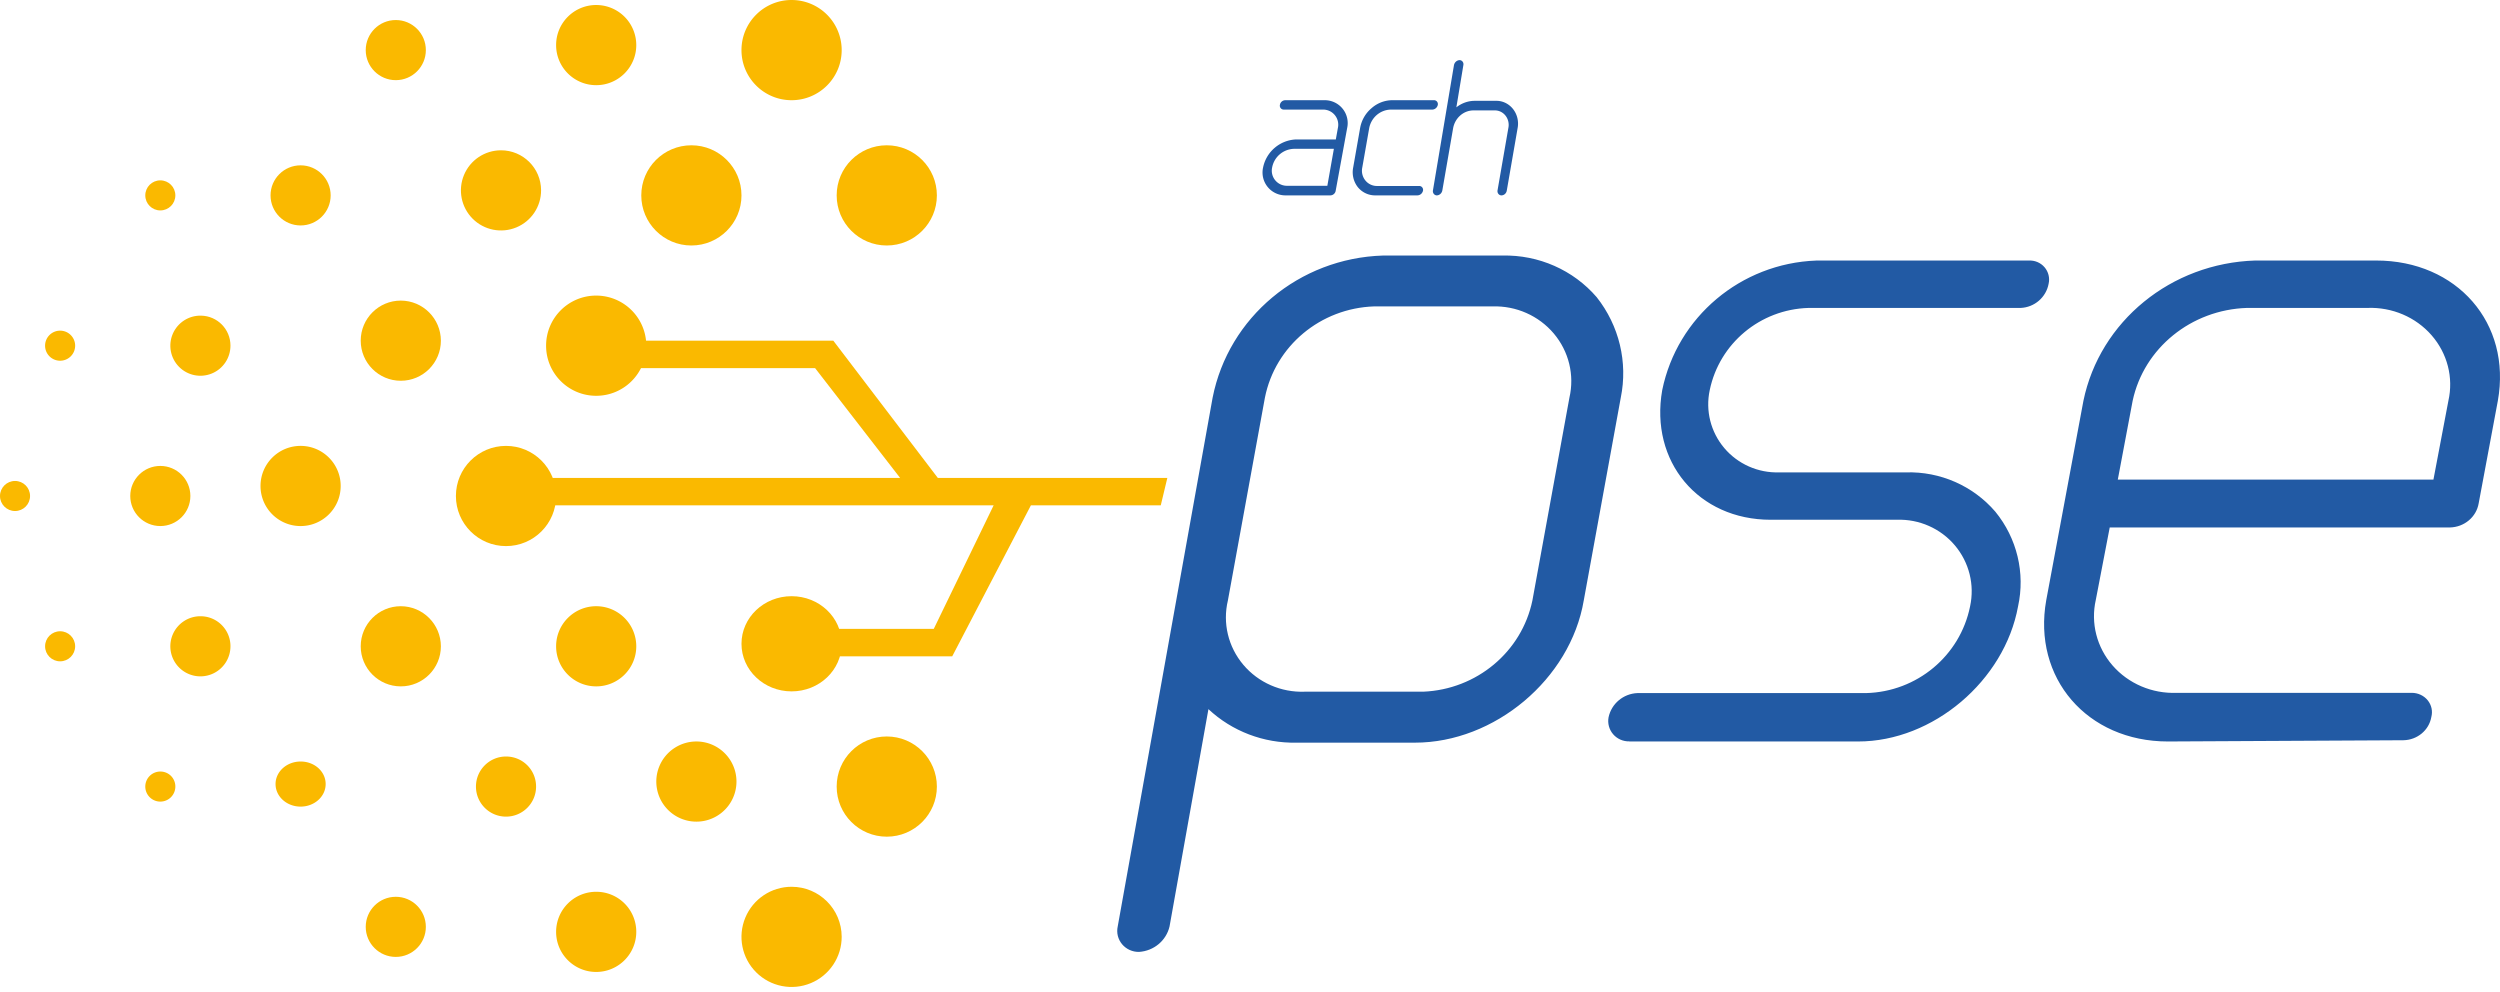 <?xml version="1.0" encoding="UTF-8"?><svg xmlns="http://www.w3.org/2000/svg" width="499" height="198"><g fill="none" fill-rule="evenodd"><path fill="#225AA4" d="M313.258 79.365c1.037-4.504-.112-9.224-3.113-12.786-3.001-3.562-7.515-5.563-12.228-5.422H274.279c-10.711.357-19.752 7.908-21.802 18.208l-7.391 40.489c-1.077 4.509.057 9.251 3.067 12.823 3.009 3.572 7.549 5.563 12.274 5.385h23.638c10.678-.439 19.674-7.952 21.802-18.208l7.391-40.489zm-30.844 68.871h-23.662c-6.523.128-12.832-2.278-17.549-6.691l-7.763 43.38c-.661 2.824-3.138 4.887-6.09 5.075-1.306.022-2.551-.542-3.38-1.531-.829-.989-1.151-2.295-.873-3.545l18.943-105.559c3.181-16.06 17.284-27.829 33.982-28.358h23.848c7.237-.166 14.161 2.889 18.827 8.307 4.496 5.685 6.251 13.001 4.811 20.051l-7.391 40.489c-2.673 15.727-17.828 28.381-33.703 28.381zm42.807-.258c-1.24.034-2.43-.488-3.236-1.422-.806-.933-1.143-2.178-.916-3.386.579-2.726 2.953-4.715 5.763-4.83h45.631c10.152-.256 18.772-7.438 20.762-17.298.941-4.308-.179-8.805-3.035-12.186-2.856-3.381-7.128-5.268-11.577-5.112h-25.187c-14.431 0-24.166-11.592-21.647-25.88 2.993-14.603 15.685-25.285 30.723-25.857h42.432c1.204-.072 2.372.421 3.153 1.332.781.91 1.084 2.131.818 3.296-.495 2.702-2.811 4.706-5.582 4.83H360.937c-9.603.295-17.744 7.082-19.673 16.4-.882 4.091.187 8.356 2.899 11.563 2.712 3.207 6.765 5 10.988 4.859h25.255c6.847-.21 13.418 2.675 17.858 7.84 4.333 5.297 6.002 12.255 4.538 18.916-2.7 14.804-16.95 26.958-31.926 26.958h-45.654v-.022zm123.273-86.517c-11.14.361-20.574 8.025-22.82 18.539l-2.963 15.73h63.001L488.699 80c1.043-4.626-.195-9.456-3.354-13.082-3.159-3.627-7.882-5.641-12.793-5.457H448.495zM432.721 148c-16.124 0-27.067-12.674-24.291-28.202L415.851 80c3.28-15.88 17.497-27.485 34.301-28h24.127c16.124 0 27.067 12.494 24.29 28l-3.827 20.472c-.46 2.725-2.873 4.747-5.74 4.809H421.101l-2.777 14.449c-1.051 4.629.183 9.466 3.343 13.098 3.16 3.632 7.888 5.65 12.804 5.464h46.924c1.243-.003 2.418.549 3.18 1.494.763.946 1.027 2.178.716 3.337-.46 2.635-2.803 4.58-5.577 4.629L432.721 148z"/><path fill="#FAB900" fill-rule="nonzero" d="M126.617 73.478h36.075l16.967 21.913H105v5.479h93.329l-11.948 24.652h-21.456V131h25.14l15.7-30.13h25.923L233 95.391h-45.813L166.329 68h-38.492z"/><circle cx="101" cy="99" r="10" fill="#FAB900" fill-rule="nonzero"/><path fill="#FAB900" fill-rule="nonzero" d="M129 69c0 5.523-4.477 10-10 10s-10-4.477-10-10 4.477-10 10-10a10 10 0 0 1 10 10zm-2-60c0 4.418-3.582 8-8 8s-8-3.582-8-8 3.582-8 8-8a8 8 0 0 1 8 8zm0 120c0 4.418-3.582 8-8 8s-8-3.582-8-8 3.582-8 8-8a8 8 0 0 1 8 8zm0 57c0 4.418-3.582 8-8 8s-8-3.582-8-8 3.582-8 8-8a7.977 7.977 0 0 1 8 8z"/><circle cx="138" cy="39" r="10" fill="#FAB900" fill-rule="nonzero"/><path fill="#FAB900" fill-rule="nonzero" d="M147 155.977c.009 3.24-1.936 6.165-4.928 7.41-2.991 1.244-6.438.561-8.729-1.73-2.291-2.291-2.974-5.737-1.73-8.729 1.244-2.991 4.17-4.937 7.41-4.928 4.4.013 7.964 3.577 7.977 7.977zM168 10c0 5.523-4.477 10-10 10s-10-4.477-10-10 4.477-10 10-10a10 10 0 0 1 10 10z"/><ellipse cx="158" cy="128.5" fill="#FAB900" fill-rule="nonzero" rx="10" ry="9.5"/><path fill="#FAB900" fill-rule="nonzero" d="M168 186.976c.009 4.047-2.421 7.7-6.157 9.255-3.736 1.555-8.041.705-10.906-2.153-2.865-2.858-3.725-7.161-2.178-10.901C150.306 179.439 153.953 177 158 177c5.514 0 9.987 4.463 10 9.976z"/><circle cx="177" cy="39" r="10" fill="#FAB900" fill-rule="nonzero"/><path fill="#FAB900" fill-rule="nonzero" d="M187 157c0 5.523-4.477 10-10 10s-10-4.477-10-10 4.477-10 10-10 10 4.477 10 10zM88 68c0 4.418-3.582 8-8 8s-8-3.582-8-8 3.582-8 8-8c4.413.013 7.987 3.587 8 8z"/><circle cx="79" cy="10" r="6" fill="#FAB900" fill-rule="nonzero"/><circle cx="79" cy="185" r="6" fill="#FAB900" fill-rule="nonzero"/><path fill="#FAB900" fill-rule="nonzero" d="M88 129c0 4.418-3.582 8-8 8s-8-3.582-8-8 3.582-8 8-8c4.413.013 7.987 3.587 8 8zm20-91.023c.009 3.238-1.934 6.162-4.922 7.407-2.989 1.246-6.433.567-8.726-1.719-2.293-2.286-2.982-5.729-1.745-8.721C93.844 31.952 96.762 30 100 30c4.409 0 7.987 3.567 8 7.977zM46 68.978c.009 2.439-1.46 4.641-3.715 5.57-2.256.929-4.849.4-6.56-1.339-1.711-1.738-2.2-4.34-1.236-6.58.964-2.241 3.189-3.675 5.628-3.627 3.264.051 5.884 2.712 5.884 5.977z"/><circle cx="60" cy="39" r="6" fill="#FAB900" fill-rule="nonzero"/><path fill="#FAB900" fill-rule="nonzero" d="M46 128.978c.009 2.439-1.46 4.641-3.715 5.57-2.256.929-4.849.4-6.56-1.339-1.711-1.738-2.2-4.34-1.236-6.58.964-2.241 3.189-3.675 5.628-3.627 3.264.051 5.884 2.712 5.884 5.977zM65 156.5c0 2.485-2.239 4.5-5 4.5s-5-2.015-5-4.5c0-2.485 2.239-4.5 5-4.5 1.328-.006 2.604.466 3.543 1.312.939.845 1.464 1.993 1.457 3.188zm42 .5c0 3.314-2.686 6-6 6s-6-2.686-6-6 2.686-6 6-6a5.977 5.977 0 0 1 6 6zM68 97c0 4.418-3.582 8-8 8s-8-3.582-8-8 3.582-8 8-8 8 3.582 8 8zM15 69c0 1.657-1.343 3-3 3s-3-1.343-3-3 1.343-3 3-3 3 1.343 3 3z"/><circle cx="12" cy="129" r="3" fill="#FAB900" fill-rule="nonzero"/><circle cx="32" cy="39" r="3" fill="#FAB900" fill-rule="nonzero"/><circle cx="32" cy="99" r="6" fill="#FAB900" fill-rule="nonzero"/><circle cx="3" cy="99" r="3" fill="#FAB900" fill-rule="nonzero"/><path fill="#FAB900" fill-rule="nonzero" d="M35 157a3 3 0 1 1-2.978-3A2.978 2.978 0 0 1 35 157z"/><path fill="#225AA4" d="M258.308 29.705c-2.16.049-3.99 1.601-4.389 3.722a3.011 3.011 0 0 0 .642 2.586 3.019 3.019 0 0 0 2.444 1.067h7.933l1.303-7.375h-7.933zm-1.623 9.293a4.575 4.575 0 0 1-3.648-1.67 4.562 4.562 0 0 1-.924-3.901c.648-3.154 3.364-5.461 6.584-5.594h7.933l.411-2.283a3.011 3.011 0 0 0-.617-2.583 3.019 3.019 0 0 0-2.424-1.093h-7.773a.778.778 0 0 1-.61-.297.776.776 0 0 1-.144-.662 1.097 1.097 0 0 1 1.075-.913h7.773a4.575 4.575 0 0 1 3.638 1.663 4.562 4.562 0 0 1 .935 3.885l-2.286 12.49c-.068.543-.527.952-1.075.959h-8.87.023zm27.346-.939c-.113.533-.565.919-1.098.938h-8.358c-1.361.035-2.663-.562-3.54-1.625-.872-1.104-1.217-2.547-.941-3.937l1.389-7.897c.276-1.532 1.069-2.917 2.241-3.914 1.131-1.014 2.574-1.589 4.078-1.625h8.403a.754.754 0 0 1 .608.265.79.79 0 0 1 .176.651c-.103.542-.558.94-1.098.961h-8.335c-2.079.064-3.842 1.58-4.257 3.662l-1.389 7.897c-.194.919.038 1.879.629 2.599.592.721 1.476 1.121 2.396 1.086h8.313a.754.754 0 0 1 .618.272.79.79 0 0 1 .166.666zm18.882-12.469l-2.156 12.43c-.083.552-.527.964-1.056.979-.236.003-.461-.104-.615-.293-.154-.189-.221-.44-.182-.686l2.156-12.43c.195-.877-.007-1.8-.549-2.496-.541-.696-1.358-1.087-2.211-1.056h-4.312c-1.938.068-3.575 1.541-3.945 3.551l-2.156 12.43c-.107.547-.55.949-1.078.979-.236.003-.461-.104-.615-.293-.154-.189-.221-.44-.182-.686l4.204-25.042c.122-.546.569-.944 1.099-.979.235-.005.459.103.61.293.151.19.212.442.166.686l-1.401 8.446c1.027-.816 2.272-1.27 3.557-1.298h4.312c1.317-.042 2.581.554 3.429 1.619.849 1.065 1.19 2.481.925 3.845z"/></g></svg>
